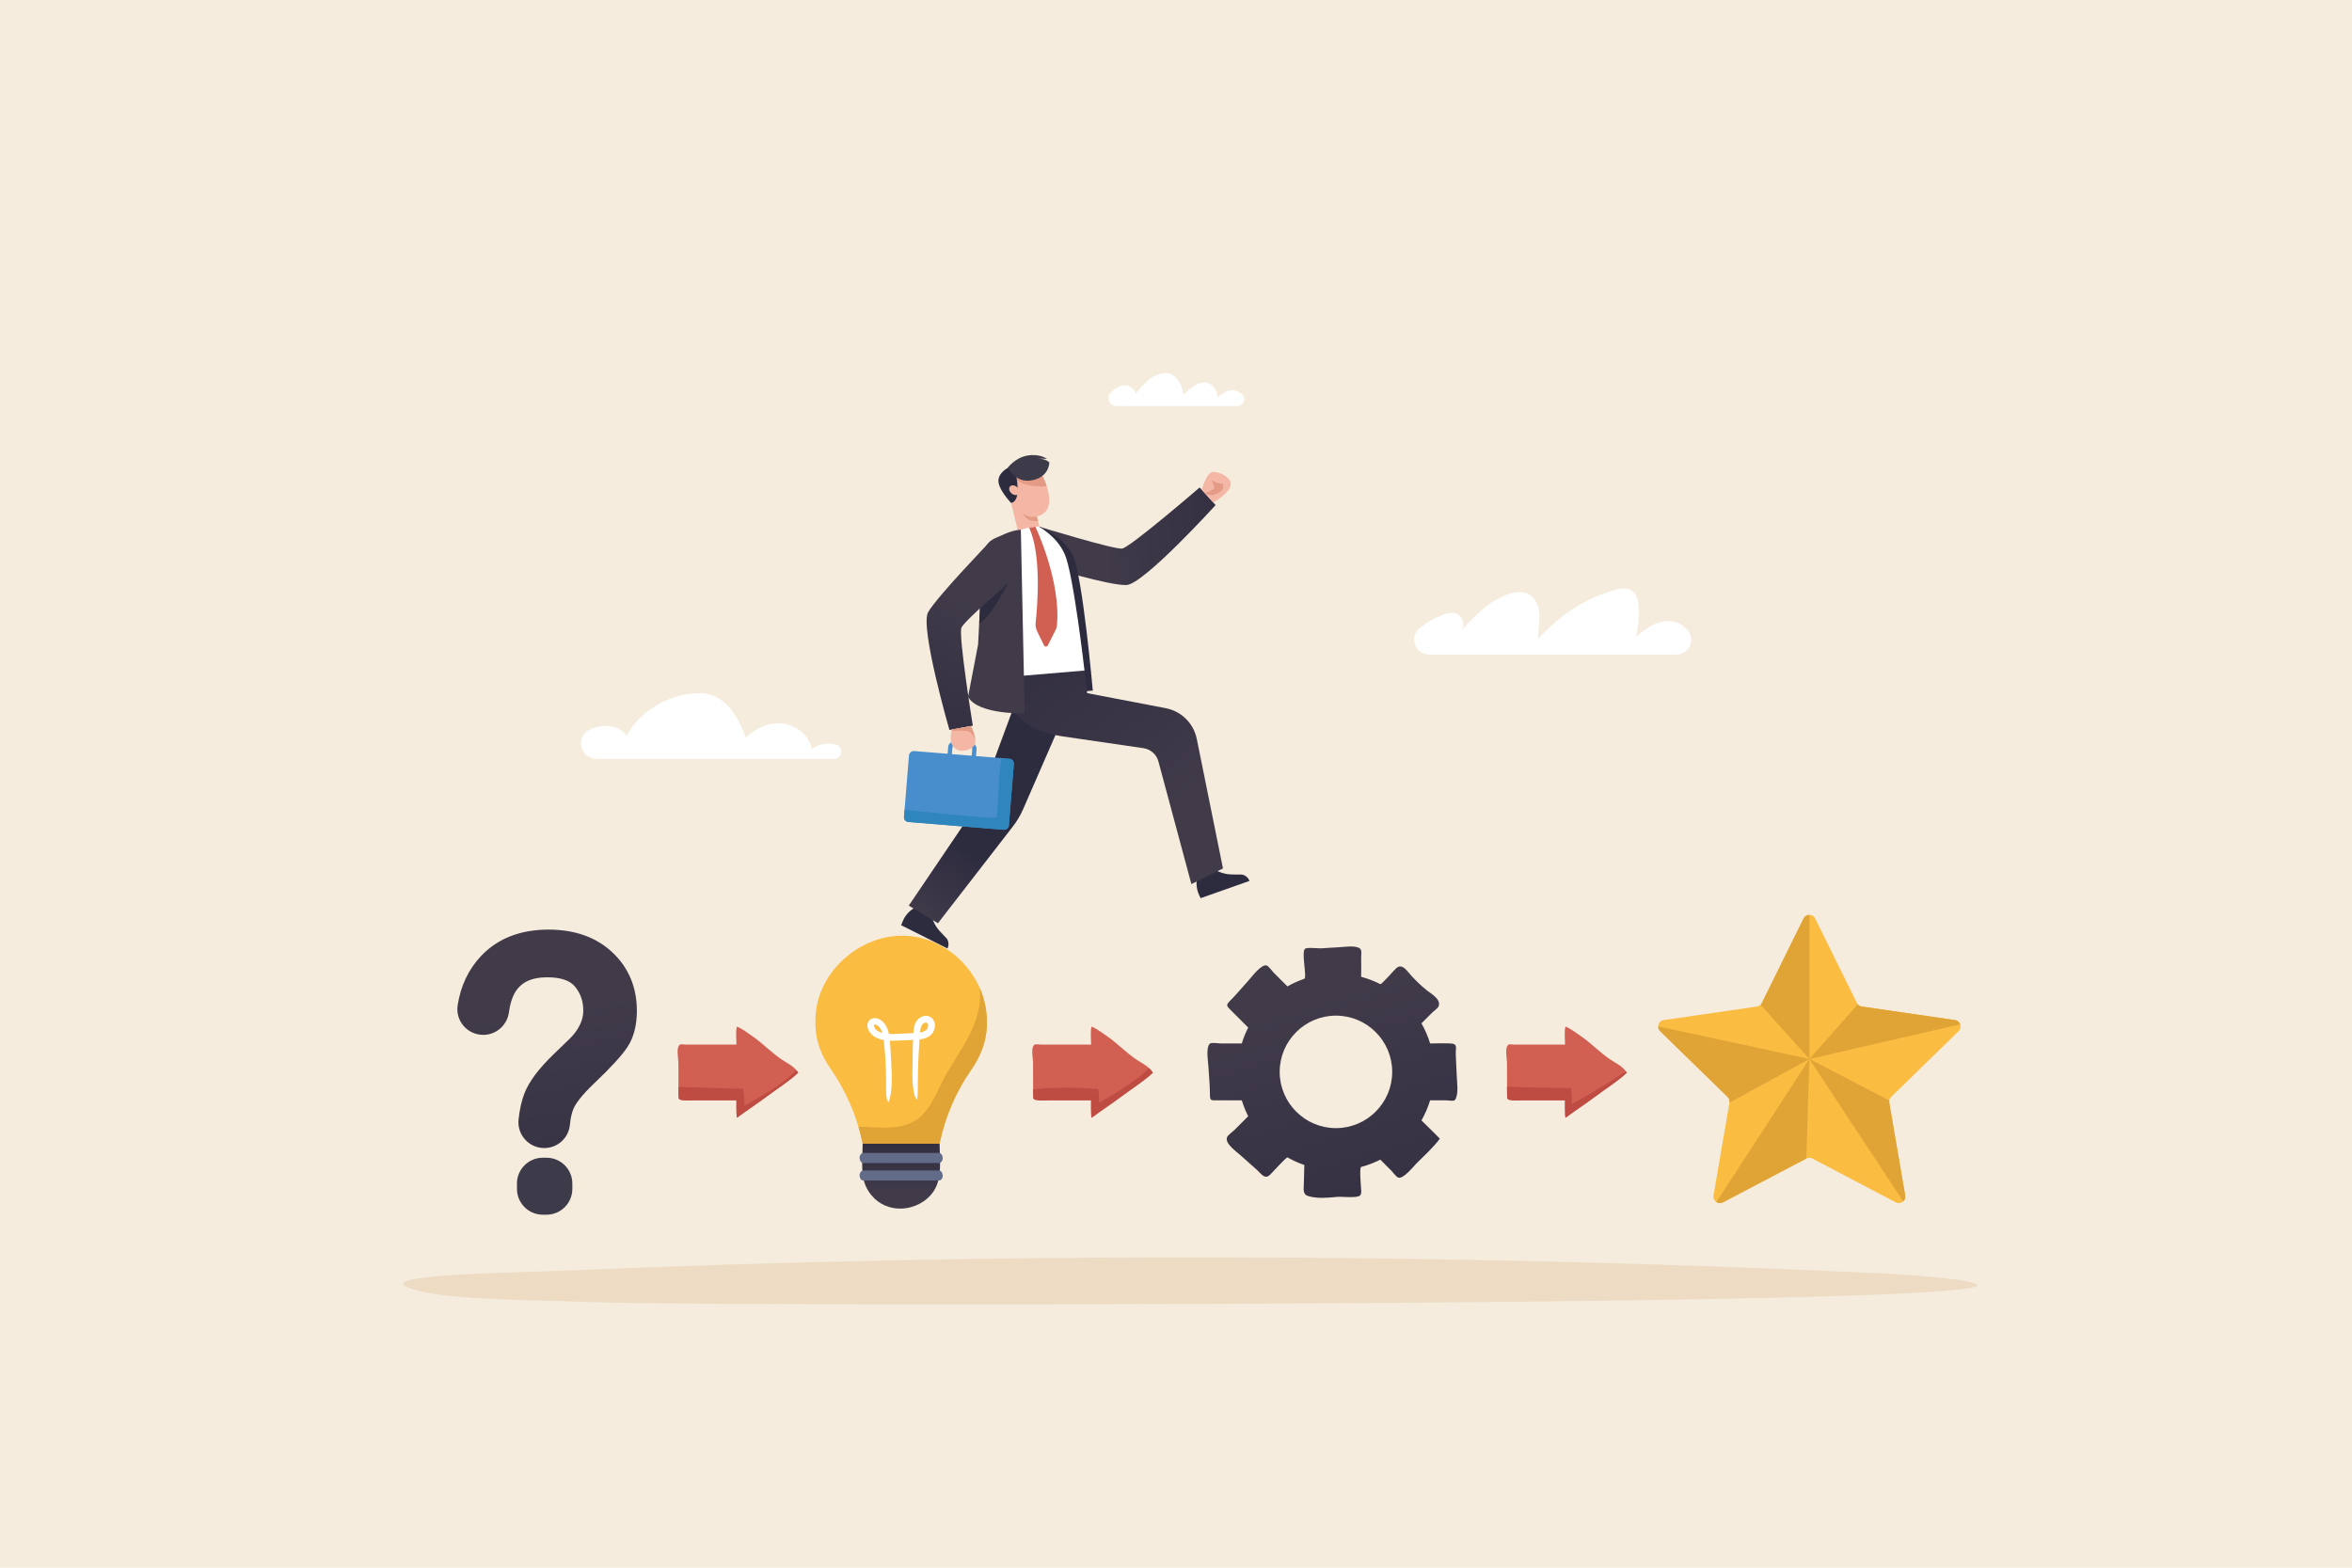 <svg xmlns="http://www.w3.org/2000/svg" xmlns:xlink="http://www.w3.org/1999/xlink" id="Layer_1" x="0px" y="0px" viewBox="0 0 3000 2000" style="enable-background:new 0 0 3000 2000;" xml:space="preserve"><rect style="fill:#F5ECDD;" width="3000" height="2000"></rect><path style="fill:#EDDBC3;" d="M2521.602,1639.048c22.426,27.537-1475.709,26.115-1654.778,23.816 c-39.251-0.504-79.651-0.408-118.647-1.912c-54.536-2.105-160.027-2.351-205.815-12.314 c-104.566-22.752,111.673-24.729,177.633-27.559c556.242-23.862,1126.122-22.704,1681.04,3.479 c26.512,1.251,113.915,7.079,120.449,14.351C2521.524,1638.954,2521.563,1638.999,2521.602,1639.048z"></path><path style="fill:#FFFFFF;" d="M2138.385,835.075h-315.532c-17.573,0-25.928-22.038-12.473-33.34 c8.826-7.414,18.948-13.3,30.81-17.487c5.262-1.858,11.069-3.339,16.345-1.523c9.011,3.101,11.977,16.729,5.068,23.294 c17.054-19.029,35.4-38.347,59.336-47.292c9.766-3.65,21.435-5.205,30.079,0.624c8.333,5.62,11.411,16.53,11.534,26.58 c0.123,10.05-2.068,20.055-1.504,30.09c-0.137-2.433,8.539-9.623,10.308-11.434c3.825-3.916,7.816-7.67,11.957-11.252 c21.717-18.785,48.065-33.428,76.15-40.854c4.361-1.153,8.865-2.149,13.35-1.667c9.293,0.999,14.75,9.145,15.74,17.875 c1.652,14.563,0.627,29.426-3.008,43.625c8.487-6.82,17.174-13.755,27.399-17.495c10.225-3.74,22.447-3.782,31.256,2.617 c2.192,1.592,4.386,3.509,6.508,5.663C2163.406,814.977,2155.058,835.075,2138.385,835.075z"></path><path style="fill:#FFFFFF;" d="M1578.232,518.051h-154.046c-8.644,0-13.451-10.237-7.723-16.711c0.044-0.05,0.089-0.101,0.134-0.151 c4.485-5.004,10.436-9.198,17.144-9.583c6.708-0.385,13.937,4.161,14.747,10.831c5.042-6.314,10.14-12.685,16.454-17.725 c6.315-5.04,14.042-8.708,22.121-8.738c2.023-0.008,4.071,0.218,5.959,0.942c2.115,0.811,3.953,2.217,5.6,3.772 c6.207,5.86,10.039,14.168,10.466,22.694c4.939-3.568,9.247-7.988,14.387-11.261c5.14-3.273,11.536-5.339,17.347-3.508 c7.537,2.375,11.839,10.688,12.308,18.576c4.741-4.186,9.998-8.364,16.269-9.185c5.349-0.7,10.912,1.274,14.87,4.939 c0.04,0.037,0.079,0.074,0.118,0.111C1590.086,508.428,1586.062,518.051,1578.232,518.051z"></path><path style="fill:#FFFFFF;" d="M1063.746,968.172l-302.687,0c-20.295,0-27.63-27.459-9.677-36.922 c0.154-0.081,0.309-0.162,0.464-0.242c15.555-7.987,37.361-6.735,47.502,7.508c15.993-29.407,47.463-49.097,80.659-53.404 c9.028-1.171,18.371-1.271,27.056,1.458c23.1,7.257,35.542,31.767,44.31,54.337c12.4-12.337,30.104-19.986,47.458-17.794 c17.354,2.192,33.488,15.406,36.625,32.614c9.117-6.618,19.884-8.235,30.096-5.984 C1076.524,952.161,1074.981,968.172,1063.746,968.172z"></path><g>	<g>		<g>			<g>				<defs>					<path id="XMLID_00000162320019457544343590000003240758570662852740_" d="M1248.761,1347.719      c5.972-12.113,10.199-26.559,10.001-43.029c0.006-0.523,0.016-1.047,0.015-1.569c-0.155-53.962-42.601-102.997-97.756-108.849      c-59.241-6.285-117.929,42.787-120.816,102.556c-0.102,2.116-0.129,4.226-0.097,6.329l-0.019,0      c-0.697,24.305,8.297,44.283,18.506,58.979c19.948,28.717,34.249,60.966,41.444,95.183l0.385,1.832h44.216h9.548h44.216      l0.224-1.066c7.099-33.763,20.885-65.779,40.656-94.053C1242.893,1358.871,1246.074,1353.414,1248.761,1347.719z"></path>				</defs>				<use xlink:href="#XMLID_00000162320019457544343590000003240758570662852740_" style="overflow:visible;fill:#FABC41;"></use>				<clipPath id="XMLID_00000097496923380707095460000008403850341065252528_">					<use xlink:href="#XMLID_00000162320019457544343590000003240758570662852740_" style="overflow:visible;"></use>				</clipPath>				<path style="clip-path:url(#XMLID_00000097496923380707095460000008403850341065252528_);fill:#E0A336;" d="M1079.124,1438.003     c15.29-1.748,30.726,0.378,46.113,0.63c15.387,0.252,31.538-1.639,44.224-10.352c16.4-11.264,23.712-31.319,32.788-49.024     c10.566-20.609,24.584-39.316,34.882-60.061c10.298-20.745,16.78-44.708,10.846-67.095     c19.502,17.551,29.499,44.492,23.364,70.001c-4.802,19.965-17.63,36.847-29.027,53.928     c-20.193,30.262-31.516,62.965-43.909,97.17c-35.507-0.031-75.19-1.004-110.696-1.035     C1087.406,1459.742,1086.708,1447.846,1079.124,1438.003z"></path>			</g>			<g>									<linearGradient id="SVGID_1_" gradientUnits="userSpaceOnUse" x1="901.985" y1="1071.817" x2="901.279" y2="965.954" gradientTransform="matrix(1 0 0 1 247.872 478.875)">					<stop offset="0.266" style="stop-color:#403A49"></stop>					<stop offset="0.848" style="stop-color:#322F41"></stop>					<stop offset="1" style="stop-color:#2D2C3F"></stop>				</linearGradient>				<path style="fill:url(#SVGID_1_);" d="M1149.389,1541.867c-13.82,0.328-27.805-4.895-37.853-17.005     c-5.318-6.41-9.027-14.131-10.481-22.345c-2.464-13.921-0.729-29.271-0.729-43.365l98.171,0c0,19.378,3.741,43.367-7.49,60.379     C1181.929,1533.282,1165.726,1541.479,1149.389,1541.867z"></path>				<g>					<path style="fill:#626C89;" d="M1101.171,1483.741c12.721,0,25.442,0,38.164,0c12.111,0,24.222,0,36.333,0      c7.329,0,14.658,0,21.988,0c2.5,0,4.894-2.95,4.779-6.414c-0.116-3.475-2.1-6.414-4.779-6.414c-12.721,0-25.442,0-38.164,0      c-12.111,0-24.222,0-36.333,0c-7.329,0-14.659,0-21.988,0c-2.5,0-4.894,2.95-4.779,6.414      C1096.508,1480.802,1098.492,1483.741,1101.171,1483.741L1101.171,1483.741z"></path>				</g>				<g>					<path style="fill:#626C89;" d="M1101.171,1506.091c12.721,0,25.442,0,38.164,0c12.111,0,24.222,0,36.333,0      c7.329,0,14.658,0,21.988,0c2.5,0,4.894-2.95,4.779-6.414c-0.116-3.475-2.1-6.414-4.779-6.414c-12.721,0-25.442,0-38.164,0      c-12.111,0-24.222,0-36.333,0c-7.329,0-14.659,0-21.988,0c-2.5,0-4.894,2.95-4.779,6.414      C1096.508,1503.152,1098.492,1506.091,1101.171,1506.091L1101.171,1506.091z"></path>				</g>			</g>		</g>		<g>			<path style="fill:#FFFFFF;" d="M1169.568,1402.68c-3.489-3.349-5.107-13.078-5.581-23.585c-0.529-10.509,0.118-21.745,0.1-28.242    c-0.024-6.706,0.095-13.416,0.351-20.124c0.126-3.354,0.284-6.708,0.486-10.059c0.213-3.304,0.298-6.765,1.119-10.583    c0.417-1.892,1.052-3.856,2.042-5.749c0.485-0.914,1.118-1.927,1.841-2.802c0.729-0.87,1.525-1.676,2.415-2.381    c1.773-1.405,3.881-2.504,6.342-2.986c1.233-0.225,2.543-0.283,3.866-0.116c1.328,0.191,2.619,0.609,3.826,1.264    c2.456,1.283,4.312,3.63,5.151,5.962c0.887,2.35,1.062,4.704,0.828,6.941c-0.246,2.239-0.917,4.4-2.051,6.408    c-1.078,1.998-2.961,3.895-4.626,5.028c-2.63,1.891-5.579,2.988-8.381,3.661c-2.822,0.678-5.559,0.955-8.185,1.135    c-2.642,0.169-5.097,0.253-7.621,0.376l-7.533,0.338c-5.055,0.191-9.944,0.517-15.246,0.565    c-5.243-0.006-10.669-0.352-16.145-1.964c-2.725-0.836-5.465-2.035-7.966-3.795c-2.513-1.757-4.676-4.066-6.293-6.795    c-0.851-1.496-1.458-3.088-1.759-4.884c-0.297-1.769-0.269-3.849,0.602-5.948c0.878-2.097,2.679-3.884,4.786-4.721    c2.103-0.855,4.146-0.838,5.912-0.541c1.778,0.32,3.37,0.942,4.849,1.812c0.365,0.211,0.746,0.467,1.073,0.701l0.919,0.715    c0.628,0.46,1.167,1.014,1.728,1.546c2.202,2.178,3.805,4.782,4.965,7.41c2.314,5.297,3.108,10.682,3.645,15.835    c0.936,10.151,1.292,20.346,1.84,30.48c0.407,7.727,0.88,16.519,0.551,25.07c-0.331,8.547-1.448,16.842-3.981,23.454    c-2.074-1.697-2.837-5.752-3.122-10.363c-0.281-4.611-0.108-9.788-0.1-13.709c-0.001-13.246-0.511-26.485-1.525-39.68    c-0.253-3.299-0.535-6.595-0.855-9.887c-0.311-3.326-0.631-6.519-1.185-9.598c-1.077-6.116-3.282-11.81-7.458-14.657    c-0.856-0.624-1.897-1.027-2.801-1.158c-0.937-0.134-1.423,0.093-1.507,0.201c-0.084,0.084-0.143,0.152-0.189,0.3    c-0.051,0.149-0.104,0.422-0.086,0.802c0.024,0.759,0.367,1.848,0.902,2.724c1.292,2.13,3.233,3.821,5.606,5.06    c2.371,1.259,5.22,2.003,8.192,2.45c2.982,0.445,6.11,0.584,9.288,0.56c1.59-0.011,3.198-0.071,4.817-0.146l4.995-0.248    l19.902-0.981c3.23-0.209,6.292-0.589,8.879-1.486c1.291-0.446,2.449-1.014,3.448-1.72c1.091-0.784,1.6-1.333,2.157-2.287    c1.067-1.81,1.316-4.52,0.625-6.052c-0.341-0.763-0.726-1.151-1.278-1.427c-0.558-0.311-1.265-0.37-2.138-0.174    c-0.868,0.196-1.846,0.716-2.677,1.43c-0.858,0.754-1.437,1.517-2.011,2.685c-1.106,2.248-1.579,5.198-1.861,8.434    c-0.548,6.665-0.994,13.447-1.323,20.176c-0.119,2.018-1.11,18.917-1.332,35.05    C1170.47,1388.533,1170.79,1403.886,1169.568,1402.68z"></path>		</g>	</g>	<g>		<defs>			<path id="XMLID_00000080200947062206954510000018247345268622548143_" d="M1431.91,1337.909    c-6.659-5.715-13.253-11.496-20.498-16.416c-5.997-4.074-12.405-9.141-19.195-11.847c-1.704,6.969-0.511,15.666-0.511,23.022    c-13.015,0-26.03,0-39.046,0c-8.396,0-16.791,0.002-25.186,0c-1.533,0-6.652-0.882-7.926-0.001    c-5.116,3.554-1.92,17.9-1.859,23.182c0.15,12.832-0.101,25.667,0.075,38.5c0.121,8.796-0.299,8.412,6.898,9.366    c4.678,0.62,9.873,0,14.591,0c3.725,0,52.449,0,52.453,0.001c0.046,0.009-0.359,20.034,0.653,22.249    c12.813-9.496,26.37-18.356,39.188-27.951c12.84-9.611,27.179-18.514,38.883-29.405c-4.561-8.236-14.66-12.458-22.073-17.608    C1442.589,1346.995,1437.228,1342.473,1431.91,1337.909z"></path>		</defs>		<use xlink:href="#XMLID_00000080200947062206954510000018247345268622548143_" style="overflow:visible;fill:#D16053;"></use>		<clipPath id="XMLID_00000057847998559987766240000014520471455473426052_">			<use xlink:href="#XMLID_00000080200947062206954510000018247345268622548143_" style="overflow:visible;"></use>		</clipPath>		<path style="clip-path:url(#XMLID_00000057847998559987766240000014520471455473426052_);fill:#BF4C43;" d="M1311.3,1390.338   c29.638-3.284,59.603-3.601,89.303-0.946c0.995,5.607,1.745,11.814,1.286,17.49c22.804-13.188,45.73-26.801,64.799-44.975   c3.591,2.571,6.866,5.465,9.915,8.661c-15.447,11.597-30.797,23.333-46.244,34.93c-14.414,10.822-28.967,21.727-45.333,29.278   c-1.039-7.169-1.552-14.647-1.417-21.889c-23.792,0.583-47.898,1.253-71.657,2.643   C1311.553,1407.199,1311.699,1398.668,1311.3,1390.338z"></path>	</g>	<g>		<defs>			<path id="XMLID_00000141445030286319014150000017482356715469031080_" d="M979.55,1337.909    c-6.659-5.715-13.253-11.496-20.498-16.416c-5.997-4.074-12.405-9.141-19.195-11.847c-1.704,6.969-0.511,15.666-0.511,23.022    c-13.015,0-26.03,0-39.046,0c-8.395,0-16.791,0.002-25.186,0c-1.533,0-6.652-0.882-7.926-0.001    c-5.116,3.554-1.92,17.9-1.859,23.182c0.15,12.832-0.101,25.667,0.075,38.5c0.121,8.796-0.299,8.412,6.897,9.366    c4.678,0.62,9.873,0,14.591,0c3.725,0,52.449,0,52.453,0.001c0.046,0.009-0.359,20.034,0.653,22.249    c12.813-9.496,26.37-18.356,39.189-27.951c12.84-9.611,27.179-18.514,38.883-29.405c-4.561-8.236-14.66-12.458-22.073-17.608    C990.229,1346.995,984.869,1342.473,979.55,1337.909z"></path>		</defs>		<use xlink:href="#XMLID_00000141445030286319014150000017482356715469031080_" style="overflow:visible;fill:#D16053;"></use>		<clipPath id="XMLID_00000073679484197514116410000014513168693940635290_">			<use xlink:href="#XMLID_00000141445030286319014150000017482356715469031080_" style="overflow:visible;"></use>		</clipPath>		<path style="clip-path:url(#XMLID_00000073679484197514116410000014513168693940635290_);fill:#BF4C43;" d="M862.881,1386.542   c28.296,0.852,56.592,1.704,84.888,2.556c1.291,6.927,2.187,14.57,1.781,21.605c6.721-3.89,13.291-7.669,20.011-11.559   c6.247-3.615,12.498-7.234,18.514-11.221c10.804-7.161,20.824-15.505,29.824-24.833c1.704,1.927,3.705,4.467,5.008,6.685   c-17.117,20.76-39.257,39.976-60.505,56.483c-8.705,6.763-17.628,13.432-27.704,17.901c-1.241-10.412-2.943-21.121-3.778-31.573   c-24.518-0.56-50.248-1.209-74.773-1.31C858.283,1403.092,861.359,1394.862,862.881,1386.542z"></path>	</g>	<g>		<defs>			<path id="XMLID_00000128481468259160884880000006003669600601775798_" d="M2036.422,1337.909    c-6.659-5.715-13.253-11.496-20.498-16.416c-5.997-4.074-12.405-9.141-19.195-11.847c-1.704,6.969-0.511,15.666-0.511,23.022    c-13.015,0-26.03,0-39.046,0c-8.395,0-16.791,0.002-25.186,0c-1.533,0-6.652-0.882-7.926-0.001    c-5.116,3.554-1.92,17.9-1.859,23.182c0.15,12.832-0.101,25.667,0.075,38.5c0.121,8.796-0.299,8.412,6.898,9.366    c4.678,0.62,9.873,0,14.591,0c3.725,0,52.449,0,52.453,0.001c0.046,0.009-0.359,20.034,0.653,22.249    c12.813-9.496,26.37-18.356,39.188-27.951c12.84-9.611,27.179-18.514,38.883-29.405c-4.561-8.236-14.66-12.458-22.073-17.608    C2047.101,1346.995,2041.74,1342.473,2036.422,1337.909z"></path>		</defs>		<use xlink:href="#XMLID_00000128481468259160884880000006003669600601775798_" style="overflow:visible;fill:#D16053;"></use>		<clipPath id="XMLID_00000006694071431180248410000016996718107362661282_">			<use xlink:href="#XMLID_00000128481468259160884880000006003669600601775798_" style="overflow:visible;"></use>		</clipPath>		<path style="clip-path:url(#XMLID_00000006694071431180248410000016996718107362661282_);fill:#BF4C43;" d="M1914.889,1385.905   c29.73,1.377,59.492,2.049,89.253,2.017c0.56,6.867,1.144,13.855,0.847,20.739c24.049-13.409,47.44-27.907,70.558-42.866   c1.298,1.344,2.479,2.51,3.601,4.005c-15.188,14.291-34.463,26.146-50.679,39.258c-11.359,9.185-22.565,19.717-36.792,23.03   c-0.399-8.191-0.453-16.107-0.353-24.308c-24.958-0.517-50.155-0.5-75.099,0.504   C1916.127,1401.037,1914.989,1393.153,1914.889,1385.905z"></path>	</g>			<linearGradient id="SVGID_00000177461539480416181470000016855683169349459593_" gradientUnits="userSpaceOnUse" x1="1625.062" y1="1123.624" x2="1802.114" y2="1698.523">		<stop offset="0.266" style="stop-color:#403A49"></stop>		<stop offset="0.848" style="stop-color:#322F41"></stop>		<stop offset="1" style="stop-color:#2D2C3F"></stop>	</linearGradient>	<path style="fill:url(#SVGID_00000177461539480416181470000016855683169349459593_);" d="M1856.075,1402.914  c4.691-7.27,2.299-21.728,2.066-29.798c-0.27-9.316-1.09-18.609-1.3-27.927c-0.2-8.883,2.766-13.506-6.483-13.98  c-8.698-0.446-17.528,0-26.241,0c-2.729-9.023-6.458-17.608-11.04-25.652c4.697-4.697,9.394-9.394,14.091-14.091  c1.835-1.835,7.15-5.435,7.919-7.927c2.793-9.176-9.418-15.463-15.184-20.12c-8.534-6.893-16.409-14.604-23.48-22.992  c-4.354-5.165-9.091-10.384-15.161-5.589c-2.207,1.743-19.122,21.477-20.684,20.684c-7.721-3.918-15.888-7.074-24.42-9.339  c0-8.079,0.223-16.189,0-24.264c-0.093-3.369,1.3-9.413-1.443-11.749c-5.609-4.732-21.806-1.843-28.379-1.619  c-7.02,0.24-14.016,0.876-21.025,1.3c-3.747,0.226-18.32-1.621-20.817,0.614c-4.873,4.361,2.871,36.957-0.838,38.221  c-7.53,2.565-14.737,5.823-21.551,9.705c-5.852-5.852-11.704-11.705-17.557-17.557c-1.817-1.817-6.679-8.74-9.217-9.221  c-7.108-1.335-19.031,15.072-22.963,19.34c-7.285,7.907-14.069,16.285-21.616,23.951c-7.479,7.598-7.107,7.561-0.188,14.48  c7.168,7.168,14.337,14.337,21.505,21.505c-3.285,6.475-6.037,13.262-8.171,20.319c-8.82,0-17.641,0-26.461,0  c-2.406,0-12.385-1.544-14.226,0.167c-5.411,5.048-2.213,22.74-1.9,29.052c0.561,11.328,1.901,22.631,1.915,33.983  c0.013,10.328,0.68,9.301,10.064,9.301c10.203,0,20.406,0,30.609,0c2.134,7.057,4.886,13.844,8.17,20.319  c-5.785,5.785-11.57,11.57-17.355,17.355c-2.36,2.36-8.641,6.579-9.737,9.74c-2.62,7.592,11.654,17.82,16.329,21.89  c7.319,6.373,14.556,12.838,21.774,19.325c6.182,5.557,10.104,13.129,17.277,5.936c1.81-1.815,20.606-22.399,21.748-21.748  c6.813,3.882,14.02,7.14,21.55,9.706c0,7.653-0.561,15.293-0.592,22.944c-0.032,7.879-1.913,14.535,5.682,16.747  c11.767,3.426,24.69,2.14,36.7,0.983c5.922-0.57,24.716,1.873,29.083-1.583c2.729-2.16,1.411-8.162,1.317-11.793  c-0.06-2.332-2.044-24.172,0.313-24.797c8.532-2.264,16.699-5.42,24.421-9.338c4.77,4.77,9.54,9.54,14.31,14.31  c2.138,2.138,5.758,7.546,8.597,8.594c6.256,2.304,19.653-14.431,23.134-17.985c10.015-10.223,21.454-20.149,29.92-31.699  c-7.4-7.74-15.745-15.538-23.464-23.257c4.583-8.043,8.312-16.629,11.041-25.652c6.745,0,13.49,0,20.234,0  c2.394,0,8.86,1.208,10.934,0.014C1855.573,1403.558,1855.835,1403.286,1856.075,1402.914z M1704.008,1439.215  c-39.567,0-71.755-32.189-71.755-71.756c0-39.567,32.188-71.756,71.755-71.756s71.756,32.189,71.756,71.756  C1775.764,1407.025,1743.574,1439.215,1704.008,1439.215z"></path>	<g>		<path style="fill:#3D3A49;" d="M697.115,1476.987h-4.813c-18.145,0-32.907,14.762-32.907,32.907v6.86   c0,18.145,14.762,32.907,32.907,32.907h4.813c18.145,0,32.908-14.762,32.908-32.907v-6.86   C730.023,1491.749,715.26,1476.987,697.115,1476.987z"></path>					<linearGradient id="SVGID_00000119076307341500039770000004942134084450784691_" gradientUnits="userSpaceOnUse" x1="672.434" y1="1138.449" x2="768.638" y2="1692.571">			<stop offset="0.266" style="stop-color:#403A49"></stop>			<stop offset="0.848" style="stop-color:#322F41"></stop>			<stop offset="1" style="stop-color:#2D2C3F"></stop>		</linearGradient>		<path style="fill:url(#SVGID_00000119076307341500039770000004942134084450784691_);" d="M781.044,1214.963   c-20.527-19.252-47.88-29.013-81.301-29.013c-36.173,0-65.229,11.406-86.36,33.901l-0.001,0   c-15.8,16.822-25.775,37.882-29.648,62.596c-1.474,9.408,1.247,18.972,7.465,26.24c6.281,7.342,15.422,11.553,25.08,11.553h0.196   c16.34,0,30.358-12.259,32.608-28.516c1.359-9.821,3.6-17.713,6.684-23.505c7.702-14.614,21.175-21.421,42.398-21.421   c16.841,0,28.668,3.964,35.153,11.783c7.173,8.647,10.66,18.641,10.66,30.552c0,8.216-2.436,16.021-7.447,23.862l-0.104,0.166   c-2.845,4.608-6.67,9.15-11.367,13.5l-18.738,18.135c-19.304,18.599-31.546,34.997-37.424,50.131   c-3.653,9.401-6.17,20.666-7.479,33.481c-0.942,9.223,2.086,18.463,8.307,25.352c6.234,6.903,15.143,10.863,24.44,10.863   c17.012,0,31.087-12.729,32.737-29.61c0.872-8.925,2.496-16.024,4.828-21.105c2.601-5.673,9.26-15.81,26.223-31.9   c21.334-20.263,35.201-35.417,42.393-46.328c7.953-12.066,11.985-27.574,11.985-46.092   C812.331,1259.541,801.805,1234.433,781.044,1214.963z"></path>	</g>	<g>		<defs>			<path id="XMLID_00000060024261149495891870000006867592513156601759_" d="M2315.271,1171.766l53.212,107.82    c1.203,2.438,3.529,4.127,6.219,4.518l118.987,17.29c6.775,0.984,9.48,9.31,4.578,14.088l-86.1,83.927    c-1.947,1.897-2.835,4.631-2.375,7.311l20.325,118.506c1.157,6.747-5.925,11.893-11.984,8.707l-106.425-55.951    c-2.406-1.265-5.281-1.265-7.687,0l-106.425,55.951c-6.06,3.186-13.141-1.96-11.984-8.707l20.325-118.506    c0.459-2.679-0.429-5.413-2.375-7.311l-86.1-83.927c-4.902-4.778-2.197-13.104,4.577-14.088l118.987-17.29    c2.69-0.391,5.016-2.081,6.219-4.518l53.212-107.82C2303.488,1165.627,2312.242,1165.627,2315.271,1171.766z"></path>		</defs>		<use xlink:href="#XMLID_00000060024261149495891870000006867592513156601759_" style="overflow:visible;fill:#FABC41;"></use>		<clipPath id="XMLID_00000037694074526606504600000010414719199750748042_">			<use xlink:href="#XMLID_00000060024261149495891870000006867592513156601759_" style="overflow:visible;"></use>		</clipPath>		<polyline style="clip-path:url(#XMLID_00000037694074526606504600000010414719199750748042_);fill:#E0A336;" points="   2205.938,1406.72 2307.865,1351.031 2103.551,1306.951 2102.747,1314.677 2205.938,1406.72   "></polyline>		<polyline style="clip-path:url(#XMLID_00000037694074526606504600000010414719199750748042_);fill:#E0A336;" points="   2304.021,1477.982 2307.865,1351.031 2185.509,1539.497 2196.851,1542.333 2304.021,1477.982   "></polyline>		<polygon style="clip-path:url(#XMLID_00000037694074526606504600000010414719199750748042_);fill:#E0A336;" points="   2307.865,1351.031 2417.139,1407.776 2435.498,1534.9 2427.617,1532.655   "></polygon>		<polygon style="clip-path:url(#XMLID_00000037694074526606504600000010414719199750748042_);fill:#E0A336;" points="   2307.865,1351.031 2507.846,1305.006 2503.649,1293.114 2372,1278.704   "></polygon>		<polygon style="clip-path:url(#XMLID_00000037694074526606504600000010414719199750748042_);fill:#E0A336;" points="   2307.865,1162.129 2307.865,1351.031 2237.021,1272.232 2298.775,1162.129   "></polygon>	</g></g><g>	<g>		<path style="fill:#2D2C3F;" d="M1549.677,1109.915l4.686,2.033c5.452,2.365,11.324,3.612,17.267,3.665l12.409,0.111   c4.45,0.752,8.143,3.858,9.647,8.114l0,0l-62.332,22.022l-1.989-4.336c-3.408-7.431-4.125-15.815-2.028-23.717l0,0   L1549.677,1109.915z"></path>	</g>	<g>		<path style="fill:#2D2C3F;" d="M1188.023,1168.644l1.783,4.787c2.074,5.569,5.246,10.665,9.327,14.986l8.521,9.021   c2.542,3.729,2.863,8.544,0.838,12.577l0,0l-59.079-29.663l1.747-4.439c2.994-7.607,8.54-13.936,15.689-17.901l0,0   L1188.023,1168.644z"></path>	</g>			<linearGradient id="SVGID_00000182497673583767940390000002056881517218648495_" gradientUnits="userSpaceOnUse" x1="1578.444" y1="-794.607" x2="1658.71" y2="-903.413" gradientTransform="matrix(0.997 -0.076 0.076 0.997 -362.407 2107.256)">		<stop offset="0.266" style="stop-color:#403A49"></stop>		<stop offset="0.848" style="stop-color:#322F41"></stop>		<stop offset="1" style="stop-color:#2D2C3F"></stop>	</linearGradient>	<path style="fill:url(#SVGID_00000182497673583767940390000002056881517218648495_);" d="M1311.215,852.657l-58.605,158.561  c-3.289,8.898-7.64,17.367-12.958,25.223l-80.506,118.915l37.207,22.471l95.412-123.211c5.34-6.896,9.804-14.427,13.291-22.421  l62.344-142.949L1311.215,852.657z"></path>	<path style="fill:#457FBF;" d="M1294.385,678.424"></path>			<linearGradient id="SVGID_00000079448728130044662760000012762513232546683327_" gradientUnits="userSpaceOnUse" x1="1632.566" y1="-641.092" x2="1930.416" y2="-634.438" gradientTransform="matrix(0.993 -0.117 0.117 0.993 -218.073 1526.76)">		<stop offset="0.266" style="stop-color:#403A49"></stop>		<stop offset="0.848" style="stop-color:#322F41"></stop>		<stop offset="1" style="stop-color:#2D2C3F"></stop>	</linearGradient>	<path style="fill:url(#SVGID_00000079448728130044662760000012762513232546683327_);" d="M1324.531,671.665  c0,0,97.069,29.684,106.746,28.167c10.448-1.639,98.9-77.964,98.9-77.964l20.321,22.519c0,0-91.716,100.947-113.567,101.948  S1336.857,723.2,1336.857,723.2L1324.531,671.665z"></path>	<path style="fill:#2D2C3F;" d="M1324.531,671.665c0,0,32.125,10.805,44.35,38.051c12.225,27.246,24.993,171.351,24.993,171.351  l-27.724,2.117L1324.531,671.665z"></path>			<linearGradient id="SVGID_00000111870514339041641610000013027751683695919238_" gradientUnits="userSpaceOnUse" x1="424.645" y1="1749.486" x2="393.58" y2="1275.989" gradientTransform="matrix(0.854 -0.52 0.52 0.854 288.611 -137.6)">		<stop offset="0.266" style="stop-color:#403A49"></stop>		<stop offset="0.848" style="stop-color:#322F41"></stop>		<stop offset="1" style="stop-color:#2D2C3F"></stop>	</linearGradient>	<path style="fill:url(#SVGID_00000111870514339041641610000013027751683695919238_);" d="M1355.806,939.506l102.717,15.01  c9.161,1.339,16.65,7.996,19.053,16.937l42.044,156.435l40.303-19.963l-33.419-165.227c-4.047-20.012-19.845-35.558-39.919-39.284  l-99.879-19.143l-3.728-31.4l-101.636,0.487C1281.342,853.358,1265.765,926.348,1355.806,939.506z"></path>	<g>		<g>			<g>				<defs>					<path id="XMLID_00000021101694640581242240000016469807129969554054_" d="M1285.956,626.308      c-3.176-14.411-3.393-25.703,14.107-29.985c11.203-2.741,25.959-6.353,35.446,25.372c7.659,25.612-1.756,34.474-12.959,37.215      l6.764,27.645l-27.055,6.619l-16.356-66.853L1285.956,626.308z"></path>				</defs>				<use xlink:href="#XMLID_00000021101694640581242240000016469807129969554054_" style="overflow:visible;fill:#F4B7A5;"></use>				<clipPath id="XMLID_00000155858085457713446800000004697494528635241866_">					<use xlink:href="#XMLID_00000021101694640581242240000016469807129969554054_" style="overflow:visible;"></use>				</clipPath>				<path style="clip-path:url(#XMLID_00000155858085457713446800000004697494528635241866_);fill:#E39B85;" d="M1339.028,619.886     c0,0-33.785,5.285-46.787-12.229l5.303-6.53l32.979-2.991L1339.028,619.886z"></path>			</g>			<path style="fill:#E39B85;" d="M1322.55,658.91c0,0-10.099,2.934-18.494-4.311c0,0,5.9,12.526,19.869,9.932L1322.55,658.91z"></path>		</g>		<path style="fill:#2D2C3F;" d="M1295.555,603.953c0,0,8.456,35.195-5.912,37.655c0,0-17.937-18.615-16.026-30.103   c1.911-11.488,15.767-16.447,15.767-16.447L1295.555,603.953z"></path>		<path style="fill:#3D3A49;" d="M1292.505,605.609c0,0,9.939,11.743,27.856,6.146c18.57-5.801,18.015-21.904,18.015-21.904   s-3.826-4.394-15.028-4.897l12.166,0.493c0,0-9.424-7.093-25.195-4.243c-15.771,2.851-25.037,15.673-25.037,15.673   L1292.505,605.609z"></path>		<path style="fill:#F4B7A5;" d="M1288.218,620.731c-1.904,2.248-0.981,6.159,2.06,8.735c3.042,2.577,7.051,2.843,8.955,0.595   s0.982-6.159-2.06-8.735C1294.131,618.75,1290.121,618.484,1288.218,620.731z"></path>	</g>	<path style="fill:#FFFFFF;" d="M1383.275,855.433l-124.414,10.51c12.39-110.151,28.558-185.353,28.558-185.353  c16.545-6.083,27.834-8.474,37.113-8.926c0,0,22.797,11.391,33.495,35.254C1369.174,731.785,1383.275,855.433,1383.275,855.433z"></path>	<path style="fill:#403A49;" d="M1302.103,675.74l4.891,234.231c0,0-59.234,2.148-72.236-20.909l12.798-66.774l5.826-112.336  c0.57-10.992,7.68-20.566,18.042-24.277C1276.667,683.797,1287.817,676.831,1302.103,675.74z"></path>	<path style="fill:#D16053;" d="M1320.622,671.963c0,0,33.058,68.996,27.443,126.577c-0.155,1.594-0.627,3.141-1.348,4.573  l-10.229,20.321c-0.998,1.983-3.835,1.965-4.809-0.03l-8.778-17.988c-1.663-3.408-2.331-7.209-1.922-10.979  c2.151-19.84,7.866-86.767-8.343-121.266L1320.622,671.963z"></path>	<g>		<path style="fill:#F4B7A5;" d="M1532.895,624.88c0,0,5.823-22.705,14.366-22.872c8.543-0.167,23.383,6.689,22.46,16.839   c-0.923,10.15-22.197,22.243-22.197,22.243L1532.895,624.88z"></path>		<path style="fill:#E39B85;" d="M1536.544,628.923c0,0,12.404-3.196,12.255-6.785s-3.974-9.568-3.974-9.568   s12.306,6.028,15.211,4.529c0,0,0.823,6.208-1.452,8.356C1556.309,627.604,1546.688,635.623,1536.544,628.923z"></path>	</g>			<linearGradient id="SVGID_00000065036178522645545220000018188224350406257334_" gradientUnits="userSpaceOnUse" x1="10619.55" y1="727.238" x2="10933.368" y2="734.248" gradientTransform="matrix(-0.421 0.907 -0.907 -0.421 6420.127 -8621.995)">		<stop offset="0.266" style="stop-color:#403A49"></stop>		<stop offset="0.848" style="stop-color:#322F41"></stop>		<stop offset="1" style="stop-color:#2D2C3F"></stop>	</linearGradient>	<path style="fill:url(#SVGID_00000065036178522645545220000018188224350406257334_);" d="M1297.629,733.544  c0,0-67.508,58.118-71.291,67.153c-4.085,9.755,14.499,125.097,14.499,125.097l-29.831,5.489c0,0-37.835-131.037-27.225-150.165  c10.61-19.128,79.927-91.083,79.927-91.083L1297.629,733.544z"></path>	<g>		<defs>			<path id="XMLID_00000101783675296771509090000000001031970975195270_" d="M1287.533,968.055l-42.675-3.475l0.711-8.73    c0.335-4.114-2.739-7.733-6.853-8.068l-21.209-1.727c-4.114-0.335-7.734,2.739-8.068,6.854l-0.711,8.73l-42.675-3.475    c-3.389-0.276-6.36,2.248-6.636,5.637l-6.371,78.248c-0.276,3.39,2.248,6.36,5.637,6.636l121.482,9.891    c3.389,0.276,6.36-2.247,6.636-5.637l6.371-78.248C1293.446,971.302,1290.922,968.331,1287.533,968.055z M1214.135,962.079    l0.711-8.73c0.092-1.133,1.089-1.979,2.22-1.887l21.209,1.727c1.132,0.092,1.978,1.089,1.886,2.221l-0.711,8.73L1214.135,962.079    z"></path>		</defs>		<use xlink:href="#XMLID_00000101783675296771509090000000001031970975195270_" style="overflow:visible;fill:#488ECC;"></use>		<clipPath id="XMLID_00000021839103535348669060000010862483791259653276_">			<use xlink:href="#XMLID_00000101783675296771509090000000001031970975195270_" style="overflow:visible;"></use>		</clipPath>		<path style="clip-path:url(#XMLID_00000021839103535348669060000010862483791259653276_);fill:#2F86BC;" d="M1145.773,1032.149   c0,0,122.264,13.689,125.103,10.53c2.838-3.159,2.312-82.661,10.209-82.661s21.06,7.371,21.06,7.371   s-3.356,103.213-12.636,102.669c-9.28-0.544-138.471-2.388-143.736-11.461C1140.508,1049.524,1145.773,1032.149,1145.773,1032.149   z"></path>	</g>	<g>		<defs>			<path id="XMLID_00000106851078524126571470000010972471807086467773_" d="M1238.345,926.253c0,0,9.559,18.383,4.171,25.014    c-5.388,6.631-18.706,9.511-25.861,2.252c-7.155-7.259-2.455-22.824-2.455-22.824L1238.345,926.253z"></path>		</defs>		<use xlink:href="#XMLID_00000106851078524126571470000010972471807086467773_" style="overflow:visible;fill:#F4B7A5;"></use>		<clipPath id="XMLID_00000027603678507523570900000000701865063582853795_">			<use xlink:href="#XMLID_00000106851078524126571470000010972471807086467773_" style="overflow:visible;"></use>		</clipPath>		<path style="clip-path:url(#XMLID_00000027603678507523570900000000701865063582853795_);fill:#E39B85;" d="M1212.414,932.603   c0,0,21.438-1.78,24.859,1.422c3.42,3.202,8.185,10.872,8.185,10.872s-1.851-17.066-7.165-21.863   c-5.314-4.797-27.078-0.213-27.078-0.213L1212.414,932.603z"></path>	</g>	<path style="fill:#2D2C3F;" d="M1249.953,776.041l36.003-32.342c0,0-23.882,46.941-36.971,51L1249.953,776.041z"></path></g></svg>